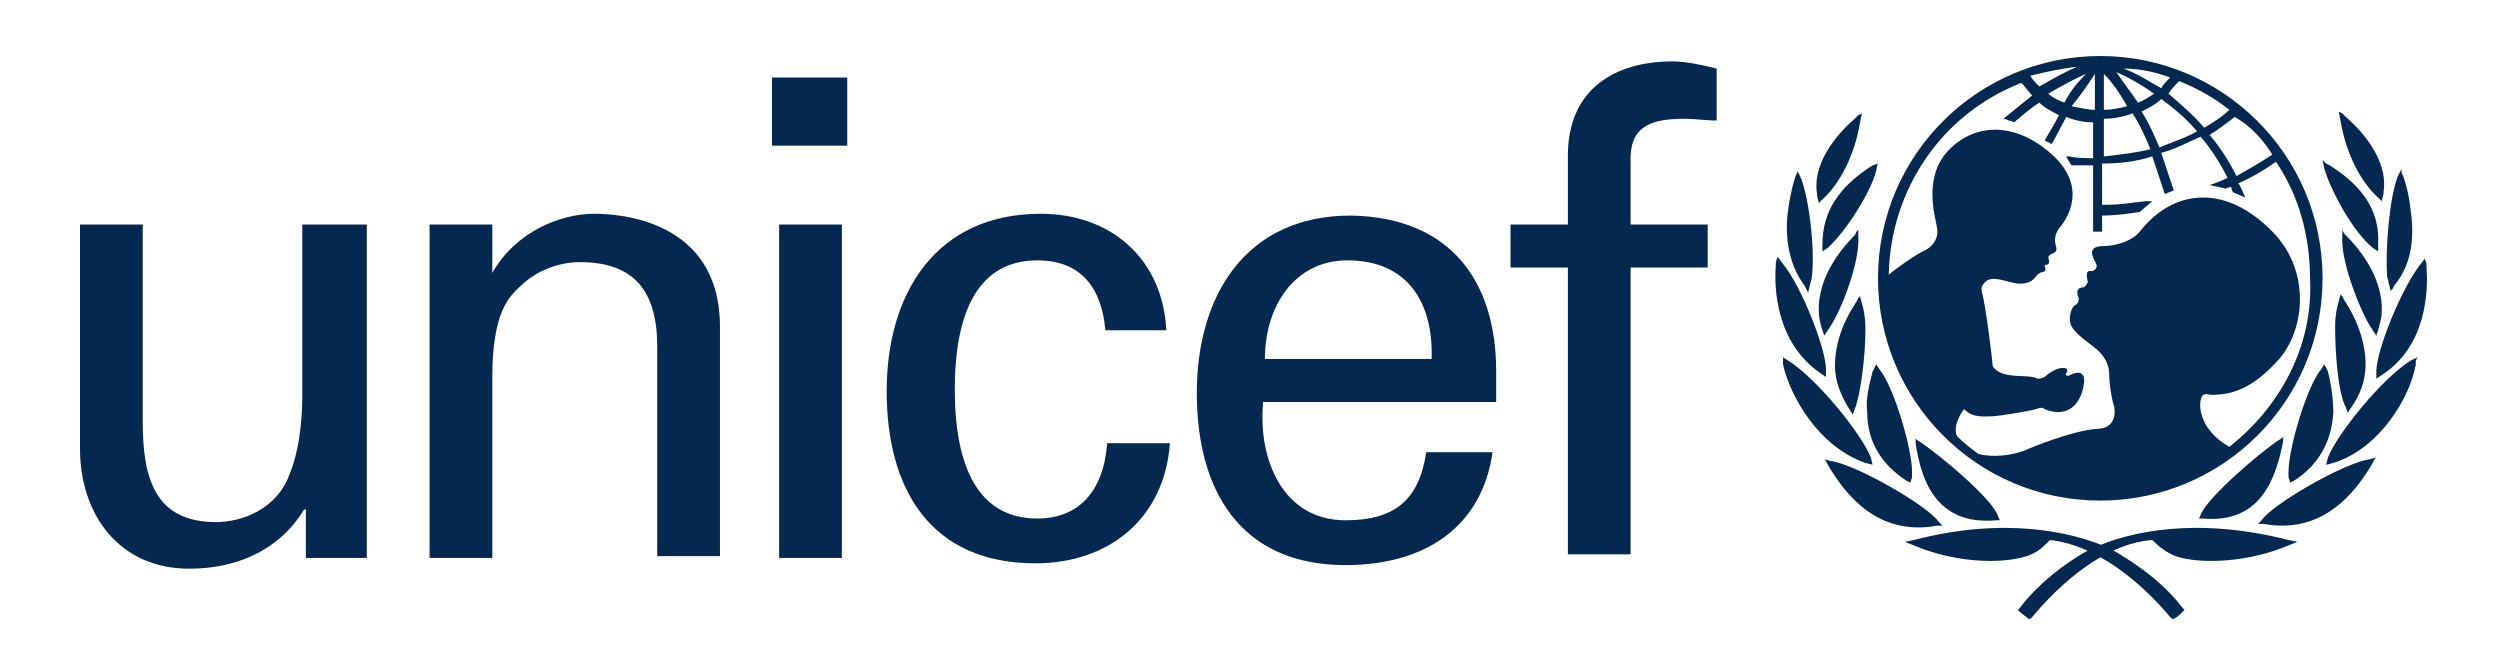 <svg xmlns="http://www.w3.org/2000/svg" version="1.1" id="Layer_1" x="0" y="0" width="500" height="130" viewBox="0 185 500 130" xml:space="preserve"><path fill="#052851" d="M420.056 196.202c-24.38 0-44.457 19.719-44.457 44.458 0 24.38 19.72 44.457 44.457 44.457 24.381 0 44.457-19.718 44.457-44.457s-20.076-44.458-44.457-44.458m34.42 19.719c-2.151 1.434-4.661 2.868-7.171 4.302-1.436-2.868-3.227-5.736-5.379-8.246 1.793-1.076 3.585-2.509 5.02-3.585 3.226 1.792 5.736 4.66 7.53 7.529m-18.645-14.7c3.586 1.434 6.813 3.227 10.038 5.736-1.433 1.435-3.226 2.51-5.019 3.585-2.151-2.509-4.66-4.66-7.17-6.812.718-1.075 1.434-1.792 2.151-2.509m3.586 10.039c-2.51 1.434-5.02 2.152-7.53 3.227-1.075-2.51-2.15-5.019-3.584-7.171 1.434-.717 2.868-1.434 3.943-2.51 2.51 1.793 5.019 3.944 7.171 6.454m-5.378-10.756c-.718.717-1.435 1.435-1.793 2.151-2.51-1.434-4.66-2.869-7.529-3.944 3.227 0 6.454.718 9.322 1.793m-3.227 3.227c-1.075.717-2.15 1.434-3.226 1.792-1.435-2.151-2.869-3.943-4.303-6.095 2.51 1.076 5.02 2.51 7.529 4.303m-10.038-3.944c1.792 1.793 3.227 3.944 4.66 6.454-1.434.359-2.868.717-4.66.717v-7.171zm0 8.963c1.792 0 3.943-.358 5.736-1.076 1.434 2.15 2.51 4.661 3.585 7.171-2.869.716-6.095 1.075-9.321 1.434v-7.529zm-1.794-8.963v7.171c-1.433 0-2.866-.358-4.66-.717 1.794-2.151 3.227-4.303 4.66-6.454m-6.094 5.736c-1.076-.359-2.51-1.076-3.228-1.792 2.51-1.435 5.021-2.868 7.529-3.944-1.791 1.793-3.226 3.586-4.301 5.736m2.51-7.169c-2.51 1.075-5.02 2.509-7.528 3.943-.719-.716-1.435-1.434-1.793-2.151 2.867-.717 6.093-1.435 9.321-1.792m30.473 76.006c-5.736-3.227-6.095-7.888-5.736-9.321.358-1.793 1.436-1.075 2.152-1.075 3.943 0 7.887-1.076 12.906-6.455 5.736-5.735 7.529-18.643-1.435-26.888-9.32-8.963-19.359-7.53-25.813.716-1.434 1.793-4.66 2.869-7.17 2.869-4.303 0-1.434 3.227-1.434 3.944 0 .717-.718 1.076-1.076 1.076-1.435-.359-.717 1.792-.717 2.151s-.718 1.075-.718 1.075c-1.793 0-1.434 1.435-1.075 2.151 0 .359 0 1.076-.718 1.435-.717.358-1.075 1.792-1.075 2.868 0 1.792 1.793 3.228 4.661 5.377 2.868 2.151 3.227 4.304 3.227 5.737 0 1.433.358 3.944.717 5.379.718 1.791.718 5.376-3.226 5.376-5.021.359-13.625 3.944-14.342 4.303-2.868 1.076-6.453 1.434-9.322.717-1.434-1.075-2.867-2.15-4.301-3.585-.718-1.792.357-3.944 1.434-5.378 1.793 1.794 3.943 1.434 5.378 1.434s7.888-1.075 8.962-1.434c1.076-.358 1.435-.358 1.793 0 2.511 1.076 6.095 1.076 7.529-3.585 1.435-5.021-1.792-3.586-2.51-3.227-.358.359-1.075 0-.717-.359.717-1.074-.358-1.074-.717-1.074-1.434 0-3.227 1.434-3.586 1.793-.717.356-1.074.356-1.434.356-1.793-1.075-7.171.359-8.963-2.51 0-.717-1.434-12.547-2.151-14.699 0-.358-.357-1.076.358-1.792 1.435-2.151 5.02 0 7.17 0 2.511 0 2.869-1.075 3.586-1.792.717-.717 1.075-.359 1.434-.717.359-.359 0-.717 0-1.076 0-.359.359 0 .717-.359.359-.358 0-1.075 0-1.434.718-1.075 2.151-.358 1.436-2.51-.359-1.434.358-2.868 1.074-3.585 1.076-1.434 5.737-7.887-2.149-14.7-7.53-6.453-15.417-5.736-20.437-.358-5.019 5.377-2.51 13.265-2.152 15.417.36 2.151-1.075 3.943-2.866 4.661-1.435.717-4.661 2.868-6.813 4.661.358-17.209 10.756-32.267 26.531-38.362.717.716 1.434 1.792 2.151 2.51-1.793 1.434-5.736 4.661-5.736 4.661s.358 0 1.075.358c.358 0 1.075.359 1.075.359s3.228-2.868 5.021-3.944c1.074 1.076 2.509 1.792 3.942 2.51-.716 1.435-2.868 5.019-2.868 5.019s.359.359.717.359c.36.358.718.358.718.358s2.151-3.944 2.868-5.377c1.792.717 3.585 1.076 5.378 1.076v7.17c-1.075 0-3.586 0-4.661-.358h-.717l.358.717c.358.358.358.717.717 1.075h4.303v13.265h1.793v-3.226c2.868 0 5.019-.359 7.528-.717l2.509-2.151h-1.433c-2.868.358-5.379.716-7.529.716h-1.075v-8.246c3.226 0 6.811-.358 10.037-1.434.719 2.151 2.511 7.529 2.511 7.529l1.793-.717-2.51-7.529c2.867-.716 5.378-2.15 7.887-3.226 2.152 2.51 3.945 5.378 5.378 8.246-1.433.717-3.585 1.434-3.585 1.434 1.793.359 3.227.718 3.227.718s.717-.358 1.076-.358c0 .358.358 1.075.358 1.075l2.511 1.076-.36-.717s-.717-1.793-1.074-2.151c2.509-1.076 5.019-2.51 7.528-4.302 4.661 6.812 6.812 15.058 6.812 23.304.717 13.619-6.096 25.81-16.135 33.697M371.656 208.033l-.719.717c-2.509 2.151-8.604 8.246-7.528 15.058v.359l.359 1.434.717-.716c3.585-3.227 6.452-8.963 7.528-15.417l.358-1.793-.715.358zM359.465 219.506l-.357.717c-.358 1.075-1.076 3.585-1.435 6.453-.717 4.303-.359 10.756 3.228 15.417l.358.717.358.717.717-2.868c.717-5.019-.359-15.417-2.151-20.078l-.718-1.434v.359zM355.163 237.432v.717c-.358 4.302 0 15.417 8.963 21.511l1.075.719v-1.436c0-4.302-5.019-16.851-8.604-21.153l-1.076-1.434-.358 1.076zM356.598 257.151v.717c1.434 6.453 7.171 16.492 16.492 19.718l1.435.359-.359-1.435c-1.793-4.66-10.756-15.775-16.492-19.359l-1.075-.718v.718zM375.599 217.713l-1.074.358c-6.813 4.303-10.039 9.322-10.039 15.775v1.435l1.075-.717c3.586-3.227 8.604-11.114 9.681-15.417l.357-1.792v.358zM371.297 231.337l-.359.717c-1.791 1.792-7.528 7.888-7.169 15.417 0 1.076.357 2.51.717 3.586l.358 1.076.717-1.076c2.868-3.944 6.453-13.983 6.096-18.644v-1.434l-.36.358zM371.656 244.603l-.359.717c-2.868 4.303-4.302 8.605-4.302 12.906 0 2.869 1.075 5.738 2.868 8.605l.716 1.076.358-1.076c1.076-2.51 2.152-10.039 2.152-16.134 0-2.151-.359-3.943-.718-5.019l-.358-1.435-.357.36zM374.882 258.586l-.357.717c-.717 2.867-1.435 5.377-1.077 8.245 0 5.737 2.869 10.397 7.888 13.624l.718.359.358-1.076v-1.075c0-4.661-3.586-16.852-6.455-20.437l-.715-1.075-.36.718zM365.201 277.229l.359.717c3.586 6.095 10.038 14.342 21.869 12.19h1.076l-.716-.718c-2.152-3.226-16.493-11.473-21.512-12.189l-1.435-.358.359.358zM382.77 293.002l-1.793.36 1.793.716c7.529 3.227 16.851 3.944 22.588 2.152 2.15-.717 3.226-1.793 4.66-3.229 9.68 1.076 18.644 8.965 24.021 15.419l.358.357h.358c.716-.357 1.435-1.075 1.792-1.435l.359-.357-.359-.359c-5.377-7.17-13.982-11.473-14.341-11.83-7.886-3.585-21.509-6.454-39.436-1.794"/><path fill="#052851" d="M383.129 272.926v.718c1.074 7.17 3.943 16.492 16.133 15.415h.718l-.359-.717c-.718-3.226-11.83-12.548-15.775-15.057l-1.075-.718.358.359zM467.74 207.316l.357 1.793c1.076 6.453 3.943 12.189 7.53 15.417l.716.717.359-1.435v-.358c1.076-6.812-5.021-12.907-7.529-15.058l-.717-.717-.716-.359zM480.288 218.789l-.718 1.434c-1.791 4.661-2.509 15.058-2.151 20.077l.718 2.869.358-.359.359-.717c3.943-4.661 3.943-10.756 3.227-15.417-.359-3.227-1.076-5.378-1.434-6.453l-.359-.717v-.717zM484.948 236.715l-1.074 1.434c-3.586 4.66-8.604 16.851-8.604 21.153v1.433l1.074-.716c8.964-5.737 9.322-16.851 8.964-21.512v-.717l-.36-1.075zM483.515 256.434l-1.434.718c-5.737 3.584-14.699 14.699-16.492 19.359l-.358 1.435 1.433-.359c9.323-2.867 15.418-13.265 16.493-19.718v-.717l.358-.718zM464.513 216.997l.359 1.792c1.434 4.661 5.737 12.548 9.68 15.775l1.076.717v-1.435c.358-6.453-2.869-11.472-9.68-15.775l-.718-.358-.717-.716zM468.457 230.979v1.434c-.359 4.661 3.584 15.058 6.095 18.644l.718 1.076.358-1.076c.358-1.435.716-2.51.716-3.586.359-7.529-5.377-13.624-7.17-15.417l-.358-.358-.359-.717zM468.098 243.886l-.357 1.434c-.358 1.076-.719 2.869-.719 5.02 0 6.095.719 13.625 2.152 16.134l.358 1.075.717-1.075c1.792-2.509 2.869-5.378 2.869-8.604 0-3.943-1.436-8.605-4.303-12.907l-.358-.718-.359-.359zM464.872 257.868l-.718 1.075c-2.868 3.585-6.453 15.775-6.453 20.437v1.075l.358 1.076.716-.359c5.021-3.227 7.53-7.887 7.888-13.624 0-2.509-.357-5.378-1.074-8.245l-.358-.717-.359-.718zM475.27 276.511l-1.435.359c-5.02.716-19.359 8.962-21.511 12.188l-.718.719h1.075c11.832 2.151 18.285-6.095 21.87-12.191l.358-.716.361-.359zM418.264 294.797c-.358 0-8.963 4.66-14.342 11.83l-.358.359.358.357c.359.359 1.436 1.077 1.793 1.435h.359l.358-.357c5.377-6.454 14.341-14.7 24.02-15.419 1.435 1.436 2.869 2.512 4.661 3.229 5.378 1.792 15.059 1.074 22.588-2.152l1.793-.716-1.793-.36c-18.284-4.661-31.908-1.792-39.437 1.794M456.985 272.209l-1.076.717c-3.943 2.511-14.699 11.831-15.775 15.058l-.358.719h.717c11.833 1.075 14.7-8.247 16.134-15.417v-.718l.358-.359zM154.39 200.504h15.058v13.625H154.39v-13.625zm1.435 29.399h12.548v66.686h-12.548v-66.686zM60.816 229.903h12.548v66.686h-12.19v-9.68h-.358c-5.02 8.245-13.624 11.83-22.946 11.83-13.982 0-21.87-10.756-21.87-24.02v-44.815h12.548v39.438c0 11.473 2.51 20.077 14.699 20.077 5.019 0 12.19-2.509 14.7-9.681 2.51-6.094 2.51-13.982 2.51-15.773v-34.061h.359zM98.461 239.583c4.66-8.246 13.624-11.831 20.435-11.831 4.661 0 25.097 1.076 25.097 22.587v45.892h-12.548v-41.948c0-11.113-4.661-16.85-15.417-16.85 0 0-6.811-.359-12.188 5.019-1.793 1.792-5.378 4.661-5.378 17.928v36.21h-12.55v-66.686h12.549v9.679zM221.076 251.057c-.717-8.247-4.661-13.983-13.624-13.983-11.831 0-16.493 10.397-16.493 25.814 0 15.416 4.662 25.814 16.493 25.814 8.246 0 13.266-5.379 13.982-15.059h12.548c-1.076 15.059-12.189 24.021-26.89 24.021-21.153 0-29.757-15.058-29.757-34.418s9.681-35.494 30.833-35.494c13.982 0 24.38 8.963 25.097 23.305h-12.189zM252.626 265.398c-1.075 11.472 3.943 23.66 16.491 23.66 9.681 0 14.7-3.942 16.135-13.622h13.265c-2.151 15.057-13.625 22.586-29.399 22.586-21.152 0-29.757-15.059-29.757-34.418 0-19.361 9.681-35.494 30.834-35.494 19.717.358 29.04 12.907 29.04 31.192v6.096h-46.609zm33.701-8.606c.358-11.113-4.661-19.719-16.851-19.719-10.397 0-16.493 8.964-16.493 19.719h33.344zM313.574 295.871v-57.363h-11.473v-8.604h11.473v-14.342c.358-14.34 11.474-18.284 20.794-18.284 2.868 0 6.096.717 8.964 1.434v10.398c-2.151 0-4.303-.358-6.453-.358-7.17 0-11.115 1.792-10.756 8.963v12.19h15.417v8.604h-15.417v57.363h-12.549z"/></svg>